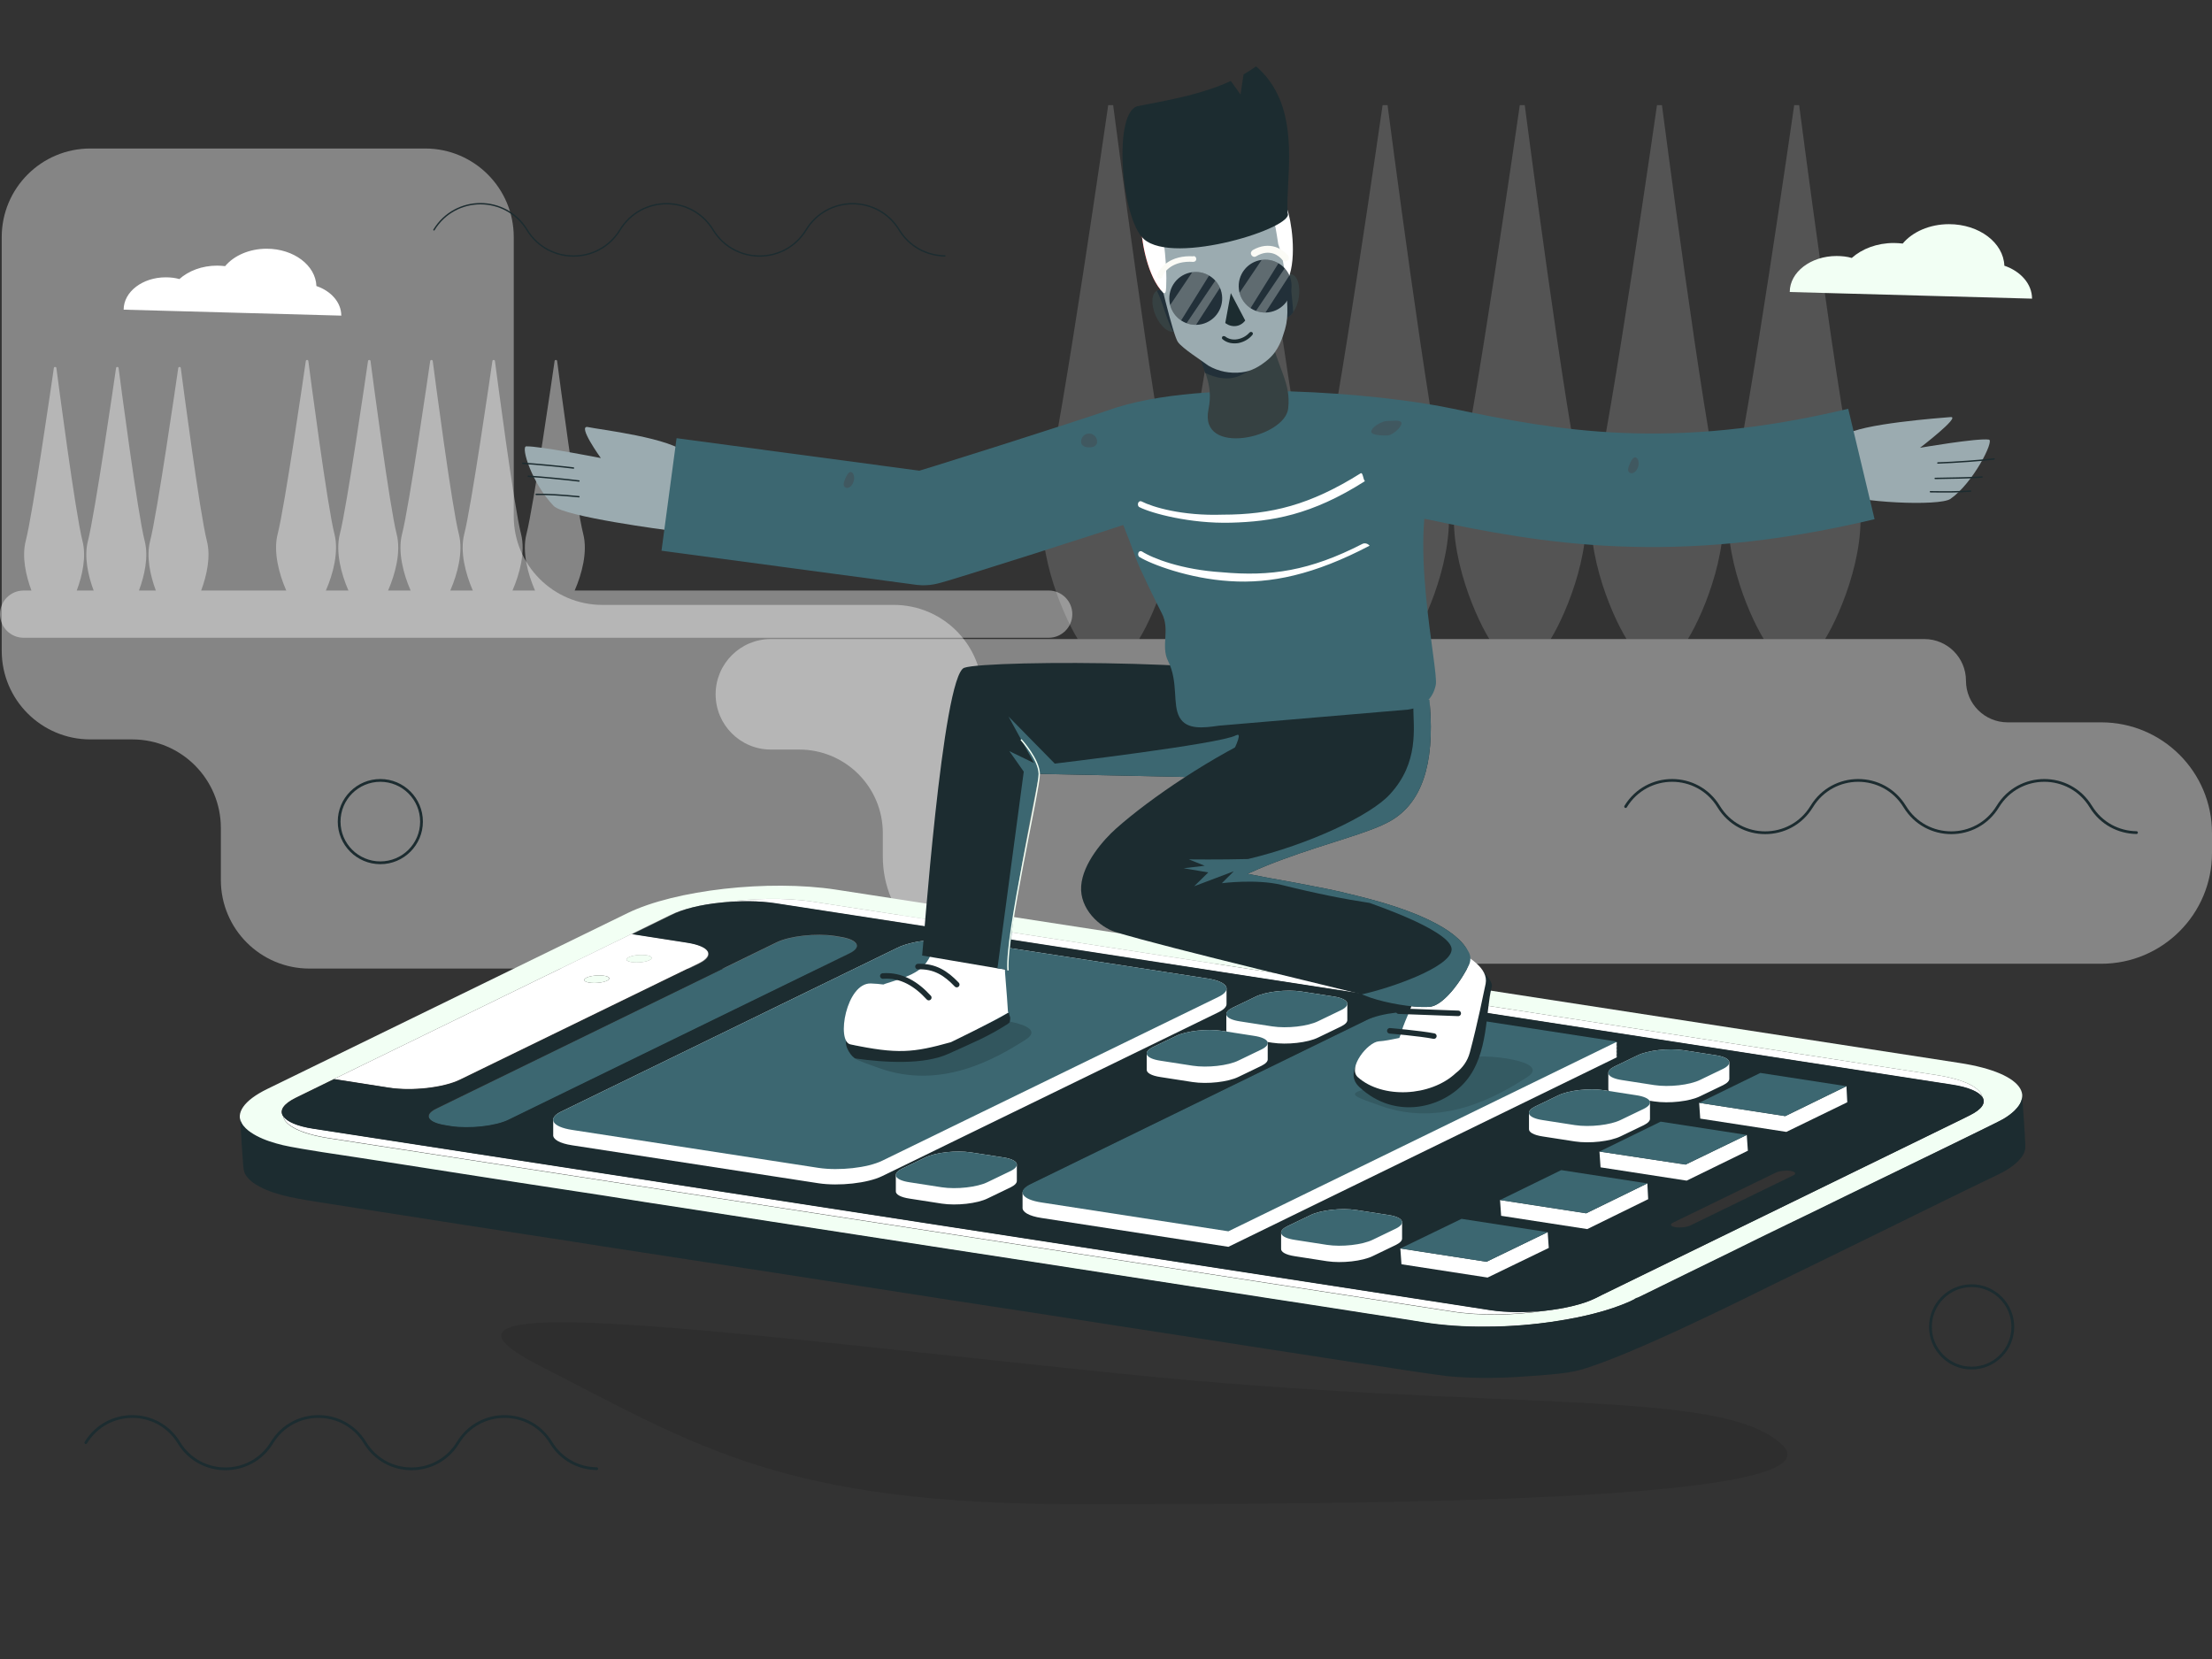 <svg width="400" height="300" viewBox="0 0 400 300" fill="none" xmlns="http://www.w3.org/2000/svg">
<rect x="0" y="0" width="400" height="300" fill="#333333" stroke="none"/>
<g clip-path="url(#clip0)">
<path d="M322.322 261.316C333.174 271.832 244.79 272.004 194.826 272.004C141.766 272.004 126.408 261.688 97.711 247.038C69.013 232.388 132.506 241.208 202.216 248.366C271.928 255.524 311.47 250.8 322.322 261.316Z" fill="black" fill-opacity="0.1"/>
<path opacity="0.4" d="M76.879 26.854H16.334C7.485 26.854 0.311 34.028 0.311 42.877L0.311 117.685C0.311 126.535 7.485 133.709 16.334 133.709H23.913C32.763 133.709 39.937 140.883 39.937 149.732V159.125C39.937 167.975 47.111 175.149 55.96 175.149H161.624C170.474 175.149 177.648 167.975 177.648 159.125V125.407C177.648 116.558 170.474 109.384 161.624 109.384H108.926C100.077 109.384 92.903 102.21 92.903 93.36V42.877C92.903 34.028 85.729 26.854 76.879 26.854Z" fill="white"/>
<path opacity="0.4" d="M58.923 106.785C58.947 106.737 58.969 106.688 58.991 106.638C60.18 103.889 61.322 99.818 60.476 96.557C59.213 91.687 56.064 67.631 55.757 65.276C55.742 65.16 55.645 65.091 55.528 65.091C55.412 65.091 55.317 65.158 55.3 65.273C54.963 67.608 51.476 91.685 50.212 96.557C49.369 99.811 50.503 103.871 51.69 106.62C51.714 106.676 51.739 106.731 51.766 106.785H36.376C37.375 104.123 38.149 100.664 37.411 97.82C36.149 92.95 32.999 68.894 32.692 66.539C32.677 66.423 32.58 66.354 32.463 66.354C32.348 66.354 32.252 66.421 32.235 66.536C31.898 68.871 28.411 92.948 27.148 97.82C26.41 100.664 27.184 104.123 28.182 106.785H25.129C26.127 104.123 26.901 100.664 26.164 97.82C24.901 92.95 21.751 68.894 21.444 66.539C21.429 66.423 21.333 66.354 21.216 66.354C21.1 66.354 21.004 66.421 20.988 66.536C20.651 68.871 17.163 92.948 15.9 97.82C15.163 100.664 15.936 104.123 16.935 106.785H13.881C14.88 104.123 15.653 100.664 14.916 97.82C13.653 92.95 10.503 68.894 10.197 66.539C10.181 66.423 10.085 66.354 9.968 66.354C9.852 66.354 9.757 66.421 9.74 66.536C9.403 68.871 5.915 92.948 4.652 97.82C3.915 100.664 4.688 104.123 5.687 106.785H4.272C1.913 106.785 0 108.698 0 111.057C0 113.416 1.913 115.329 4.272 115.329H189.636C191.995 115.329 193.908 113.416 193.908 111.057C193.908 108.698 191.995 106.785 189.636 106.785H103.914C103.937 106.737 103.96 106.688 103.982 106.638C105.171 103.889 106.312 99.818 105.466 96.557C104.204 91.687 101.054 67.631 100.747 65.276C100.732 65.16 100.636 65.091 100.519 65.091C100.403 65.091 100.307 65.158 100.291 65.273C99.954 67.608 96.466 91.685 95.203 96.557C94.359 99.811 95.494 103.871 96.68 106.62C96.704 106.676 96.73 106.731 96.757 106.785H92.666C92.69 106.737 92.712 106.688 92.734 106.638C93.923 103.889 95.064 99.818 94.219 96.557C92.956 91.687 89.806 67.631 89.5 65.276C89.485 65.16 89.388 65.091 89.271 65.091C89.155 65.091 89.06 65.158 89.043 65.273C88.706 67.608 85.218 91.685 83.955 96.557C83.112 99.811 84.246 103.871 85.432 106.62C85.457 106.676 85.482 106.731 85.509 106.785H81.418C81.442 106.737 81.465 106.688 81.486 106.638C82.675 103.889 83.817 99.818 82.971 96.557C81.709 91.687 78.559 67.631 78.252 65.276C78.237 65.16 78.14 65.091 78.023 65.091C77.908 65.091 77.812 65.158 77.795 65.273C77.458 67.608 73.971 91.685 72.708 96.557C71.864 99.811 72.998 103.871 74.185 106.62C74.209 106.676 74.234 106.731 74.261 106.785H70.171C70.195 106.737 70.217 106.688 70.239 106.638C71.428 103.889 72.569 99.818 71.724 96.557C70.461 91.687 67.311 67.631 67.004 65.276C66.989 65.16 66.893 65.091 66.776 65.091C66.66 65.091 66.564 65.158 66.548 65.273C66.211 67.608 62.723 91.685 61.46 96.557C60.616 99.811 61.751 103.871 62.937 106.62C62.961 106.676 62.987 106.731 63.014 106.785H58.923Z" fill="white"/>
<path opacity="0.4" d="M129.408 125.552C129.408 120.033 133.881 115.56 139.4 115.56H347.978C352.138 115.56 355.51 118.932 355.51 123.091C355.51 127.251 358.882 130.623 363.042 130.623H379.97C391.032 130.623 400 139.59 400 150.652V154.247C400 165.309 391.032 174.277 379.97 174.277H179.007C168.311 174.277 159.641 165.606 159.641 154.91V150.66C159.641 142.312 152.873 135.544 144.524 135.544H139.4C133.881 135.544 129.408 131.07 129.408 125.552Z" fill="white"/>
<g opacity="0.4">
<path opacity="0.4" fill-rule="evenodd" clip-rule="evenodd" d="M330.038 115.56C332.996 110.752 338.292 97.999 335.808 88.413C332.878 77.115 325.344 19.005 325.344 19.005L324.448 19.005C324.448 19.005 316.096 77.116 313.168 88.413C310.682 97.999 315.978 110.752 318.938 115.56H324.526H330.038Z" fill="white"/>
<path opacity="0.4" fill-rule="evenodd" clip-rule="evenodd" d="M305.228 115.56C308.186 110.752 313.482 97.999 310.998 88.413C308.068 77.115 300.534 19.005 300.534 19.005L299.638 19.005C299.638 19.005 291.286 77.116 288.358 88.413C285.872 97.999 291.168 110.752 294.128 115.56H299.716H305.228Z" fill="white"/>
<path opacity="0.4" fill-rule="evenodd" clip-rule="evenodd" d="M280.418 115.56C283.376 110.752 288.672 97.999 286.186 88.413C283.258 77.115 275.724 19.005 275.724 19.005L274.828 19.005C274.828 19.005 266.476 77.116 263.548 88.413C261.062 97.999 266.358 110.752 269.316 115.56H274.906H280.418Z" fill="white"/>
<path opacity="0.4" fill-rule="evenodd" clip-rule="evenodd" d="M255.608 115.56C258.566 110.752 263.862 97.999 261.376 88.413C258.448 77.115 250.914 19.005 250.914 19.005L250.018 19.005C250.018 19.005 241.666 77.116 238.738 88.413C236.252 97.999 241.548 110.752 244.506 115.56H250.096H255.608Z" fill="white"/>
<path opacity="0.4" fill-rule="evenodd" clip-rule="evenodd" d="M230.798 115.56C233.756 110.752 239.052 97.999 236.566 88.413C233.638 77.115 226.104 19.005 226.104 19.005L225.208 19.005C225.208 19.005 216.856 77.116 213.928 88.413C211.442 97.999 216.738 110.752 219.696 115.56H225.286H230.798Z" fill="white"/>
<path opacity="0.4" fill-rule="evenodd" clip-rule="evenodd" d="M205.988 115.56C208.946 110.752 214.242 97.999 211.756 88.413C208.828 77.116 201.294 19.005 201.294 19.005L200.398 19.005C200.398 19.005 192.046 77.116 189.117 88.413C186.632 97.999 191.928 110.752 194.887 115.56H200.476H205.988Z" fill="white"/>
</g>
<path fill-rule="evenodd" clip-rule="evenodd" d="M367.458 54.006C367.458 51.352 365.404 49.048 362.45 48.047C362.3 43.891 357.894 40.536 352.436 40.536C348.93 40.536 345.826 41.938 344.074 44.041C343.522 43.991 343.022 43.941 342.47 43.941C339.416 43.941 336.712 44.992 334.86 46.645C334.008 46.395 333.058 46.294 332.106 46.294C327.448 46.294 323.644 49.199 323.644 52.804L367.458 54.006Z" fill="#F2FFF4"/>
<path fill-rule="evenodd" clip-rule="evenodd" d="M61.715 57.075C61.715 54.691 59.871 52.622 57.217 51.723C57.082 47.99 53.124 44.977 48.222 44.977C45.074 44.977 42.285 46.236 40.711 48.125C40.216 48.08 39.767 48.035 39.272 48.035C36.528 48.035 34.1 48.979 32.436 50.464C31.671 50.239 30.816 50.149 29.962 50.149C25.779 50.149 22.361 52.757 22.361 55.996L61.715 57.075Z" fill="white"/>
<path d="M78.473 41.567C82.329 35.258 91.442 35.258 95.297 41.567C99.153 47.876 108.266 47.876 112.122 41.567C115.978 35.258 125.091 35.258 128.947 41.567C132.803 47.876 141.916 47.876 145.772 41.567C149.627 35.258 158.741 35.258 162.596 41.567C164.499 44.672 167.654 46.224 170.859 46.274" stroke="#1C2C30" stroke-width="0.25" stroke-miterlimit="10" stroke-linecap="round"/>
<path fill-rule="evenodd" clip-rule="evenodd" d="M32.133 261.01C28.375 254.862 19.493 254.862 15.735 261.01C15.663 261.128 15.509 261.166 15.391 261.094C15.273 261.022 15.236 260.868 15.308 260.75C19.261 254.28 28.607 254.28 32.56 260.75C36.318 266.9 45.199 266.9 48.957 260.75C52.911 254.28 62.256 254.28 66.21 260.75C69.968 266.9 78.849 266.9 82.607 260.75C86.56 254.28 95.905 254.28 99.859 260.75C101.714 263.776 104.786 265.288 107.911 265.336C108.05 265.338 108.16 265.452 108.158 265.59C108.156 265.73 108.042 265.84 107.904 265.838C104.62 265.786 101.383 264.194 99.432 261.01H99.432C95.674 254.862 86.792 254.862 83.034 261.01C79.081 267.48 69.736 267.48 65.782 261.01C62.024 254.862 53.143 254.862 49.385 261.01C45.431 267.48 36.086 267.48 32.133 261.01Z" fill="#1C2C30"/>
<path fill-rule="evenodd" clip-rule="evenodd" d="M310.574 145.986C306.816 139.836 297.934 139.836 294.176 145.986C294.104 146.104 293.95 146.141 293.832 146.069C293.714 145.997 293.678 145.843 293.75 145.725C297.702 139.256 307.048 139.256 311.002 145.725C314.76 151.874 323.642 151.874 327.4 145.725C331.352 139.256 340.698 139.256 344.652 145.725C348.41 151.874 357.29 151.874 361.048 145.725C365.002 139.256 374.348 139.256 378.3 145.724C380.156 148.751 383.228 150.263 386.354 150.312C386.492 150.314 386.602 150.428 386.6 150.566C386.598 150.704 386.484 150.815 386.346 150.813C383.062 150.761 379.824 149.169 377.874 145.986V145.986C374.116 139.836 365.234 139.836 361.476 145.986C357.522 152.455 348.178 152.455 344.224 145.986C340.466 139.836 331.584 139.836 327.826 145.986C323.874 152.455 314.528 152.455 310.574 145.986Z" fill="#1C2C30"/>
<path d="M140.463 170.432C142.866 169.281 147.523 168.73 150.928 169.281L151.829 169.431C155.184 169.932 155.985 171.334 153.582 172.485L91.991 202.53C89.588 203.682 84.931 204.232 81.576 203.682L80.675 203.532C77.32 203.03 76.519 201.628 78.922 200.476L140.463 170.432Z" fill="#3C6771"/>
<path d="M130.348 163.222C135.856 162.421 142.065 162.271 147.122 163.072L350.272 194.418C355.328 195.219 358.182 196.721 358.484 198.424C357.832 197.473 355.98 196.621 352.976 196.171L140.212 163.372C137.258 162.872 133.703 162.872 130.348 163.222Z" fill="white"/>
<path d="M56.689 204.082L269.452 236.88C272.456 237.33 275.962 237.33 279.316 236.98C273.808 237.832 267.6 237.932 262.542 237.13L59.393 205.784C54.336 204.984 51.482 203.482 51.181 201.778C51.832 202.78 53.685 203.632 56.689 204.082Z" fill="white"/>
<path d="M354.326 192.214L151.128 160.868C138.96 159.015 122.085 160.918 113.473 165.124L48.327 196.921C39.714 201.128 42.568 206.084 54.736 207.938L257.886 239.234C270.054 241.086 286.928 239.184 295.59 234.978L360.736 203.18C369.35 199.024 366.444 194.067 354.326 192.214ZM356.18 201.678L354.878 202.33L289.732 234.126L288.43 234.778C286.176 235.878 282.872 236.63 279.316 237.03C273.808 237.882 267.6 237.982 262.542 237.18L59.393 205.834C54.336 205.034 51.482 203.532 51.181 201.828C50.48 200.776 51.231 199.625 53.434 198.523L60.395 195.118L114.224 168.88L121.184 165.475C123.437 164.373 126.792 163.572 130.348 163.222C135.856 162.42 142.065 162.27 147.122 163.071L350.272 194.417C355.328 195.219 358.182 196.721 358.484 198.423C359.134 199.425 358.434 200.576 356.18 201.678Z" fill="#F2FFF4"/>
<path d="M60.395 195.118L114.224 168.88L124.188 170.432C128.344 171.083 129.296 172.735 126.342 174.188L83.178 195.218C80.224 196.671 74.465 197.322 70.309 196.671L60.395 195.118ZM117.428 173.637C118.129 173.286 117.929 172.886 116.878 172.735C115.876 172.585 114.424 172.735 113.723 173.086C112.972 173.436 113.222 173.837 114.274 173.987C115.275 174.137 116.677 173.987 117.428 173.637ZM109.767 177.342C110.468 176.992 110.268 176.591 109.216 176.441C108.215 176.291 106.763 176.441 106.062 176.791C105.361 177.142 105.561 177.542 106.612 177.693C107.614 177.843 109.016 177.693 109.767 177.342Z" fill="white"/>
<path d="M114.274 173.988C115.276 174.138 116.728 173.988 117.429 173.637C118.13 173.287 117.929 172.886 116.878 172.736C115.876 172.586 114.424 172.736 113.723 173.086C112.972 173.387 113.223 173.837 114.274 173.988Z" fill="#F2FFF4"/>
<path d="M106.062 176.792C106.763 176.442 108.215 176.291 109.216 176.442C110.218 176.592 110.468 176.993 109.767 177.343C109.066 177.694 107.614 177.844 106.613 177.694C105.561 177.543 105.361 177.143 106.062 176.792Z" fill="#F2FFF4"/>
<path d="M130.348 163.222C133.703 162.872 137.258 162.872 140.212 163.322L352.976 196.121C355.98 196.571 357.832 197.423 358.484 198.374C359.134 199.426 358.434 200.576 356.23 201.678L354.928 202.33L289.782 234.126L288.48 234.778C286.226 235.878 282.922 236.63 279.366 237.03C276.012 237.38 272.456 237.38 269.502 236.93L56.739 204.132C53.735 203.682 51.882 202.83 51.231 201.878C50.53 200.828 51.281 199.676 53.485 198.574L60.445 195.169L70.41 196.722C74.566 197.373 80.324 196.722 83.278 195.269L126.442 174.238C129.396 172.786 128.395 171.134 124.289 170.483L114.324 168.931L121.284 165.526C123.438 164.374 126.792 163.573 130.348 163.222ZM151.829 169.381L150.928 169.231C147.573 168.73 142.866 169.231 140.463 170.383L78.872 200.426C76.468 201.578 77.27 202.98 80.625 203.482L81.526 203.632C84.881 204.132 89.588 203.632 91.941 202.48L153.532 172.436C155.985 171.284 155.184 169.882 151.829 169.381ZM324.282 212.544C324.884 212.244 324.684 211.894 323.832 211.744C322.98 211.594 321.73 211.744 321.128 212.044L302.5 221.108C301.9 221.408 302.1 221.758 302.952 221.908C303.852 222.058 305.054 221.908 305.656 221.608L324.282 212.544Z" fill="#1C2C30"/>
<path d="M365.744 199.175C365.694 198.775 365.694 198.374 365.644 198.023C365.744 199.175 364.992 200.126 364.242 200.878C363.64 201.428 362.99 201.928 362.288 202.33C361.888 202.58 354.528 206.186 352.574 207.136C349.72 208.538 346.866 209.89 344.012 211.292C340.606 212.946 337.202 214.598 333.796 216.25C330.242 218.002 326.636 219.756 323.08 221.458C319.676 223.11 316.27 224.762 312.866 226.464C309.962 227.866 307.058 229.32 304.154 230.722C302.1 231.722 300.098 232.724 298.044 233.726C297.444 234.026 296.892 234.276 296.292 234.576C296.142 234.626 295.64 234.778 295.54 234.928V234.978V234.928C295.29 235.078 294.99 235.178 294.74 235.328C290.684 237.13 286.226 238.132 281.82 238.834C277.514 239.534 273.158 239.884 268.802 239.884C264.946 239.934 261.14 239.684 257.334 239.084C256.182 238.884 255.03 238.732 253.88 238.532C251.826 238.232 249.724 237.882 247.67 237.582C244.766 237.13 241.912 236.68 239.008 236.23C235.402 235.678 231.846 235.128 228.242 234.576C224.086 233.926 219.93 233.274 215.774 232.674C211.116 231.974 206.51 231.222 201.852 230.52C196.895 229.77 191.938 228.968 186.981 228.218C181.773 227.416 176.566 226.616 171.308 225.814C166 225.012 160.742 224.162 155.434 223.36C150.127 222.56 144.819 221.708 139.511 220.906C134.353 220.106 129.146 219.304 123.988 218.504C119.081 217.752 114.124 217.002 109.216 216.2C104.61 215.498 100.003 214.798 95.446 214.096C91.34 213.446 87.234 212.844 83.178 212.194C79.673 211.644 76.118 211.092 72.613 210.542C69.809 210.09 67.004 209.69 64.2 209.24C62.197 208.94 60.244 208.638 58.241 208.338C57.19 208.188 52.082 207.336 51.181 207.086C49.529 206.686 47.876 206.186 46.374 205.384C45.072 204.682 43.47 203.582 43.37 201.928C43.52 203.632 43.62 205.334 43.72 207.086C43.82 208.288 43.87 209.49 43.971 210.642C44.021 211.242 44.071 211.794 44.321 212.294C44.872 213.296 45.923 214.046 46.875 214.548C48.527 215.448 50.38 216 52.183 216.4C53.284 216.65 54.436 216.85 55.588 217.052C56.539 217.202 57.44 217.352 58.392 217.502C60.295 217.802 62.247 218.102 64.15 218.404C66.904 218.854 69.658 219.254 72.462 219.704C75.968 220.256 79.523 220.806 83.028 221.358C87.134 222.008 91.24 222.61 95.346 223.26C99.953 223.962 104.56 224.662 109.216 225.414C114.224 226.164 119.181 226.966 124.188 227.716C129.396 228.518 134.654 229.32 139.862 230.12C145.219 230.972 150.577 231.772 155.985 232.624C161.343 233.476 166.751 234.276 172.109 235.128C177.367 235.928 182.624 236.73 187.832 237.532C192.89 238.332 197.897 239.084 202.954 239.884C207.612 240.586 212.268 241.336 216.924 242.038C221.132 242.688 225.288 243.34 229.494 243.99C233.098 244.542 236.654 245.092 240.26 245.644C243.114 246.094 245.968 246.544 248.822 246.946C250.874 247.246 252.878 247.596 254.93 247.896C255.982 248.046 261.14 248.798 261.64 248.848C265.846 249.248 270.104 249.248 274.36 248.998C277.914 248.748 282.932 248.506 285.676 247.746C294.778 245.224 317.172 233.976 320.226 232.474C323.532 230.872 326.886 229.218 330.192 227.616C333.446 226.014 336.752 224.412 340.006 222.81C342.96 221.358 345.914 219.906 348.868 218.454C351.222 217.302 353.576 216.15 355.93 214.998C357.382 214.296 358.834 213.596 360.286 212.894C362.088 212.044 363.942 211.142 365.244 209.64C365.844 208.99 366.294 208.138 366.244 207.236C366.144 204.632 365.944 201.878 365.744 199.175Z" fill="#1C2C30"/>
<path d="M221.796 178.866C221.894 178.044 220.678 177.291 218.326 176.942L173.812 170.082C170.106 169.531 164.948 170.082 162.295 171.384L101.555 200.978C100.494 201.478 100.01 202.026 100.038 202.54C100.033 202.584 100.036 202.628 100.038 202.672C100.033 202.716 100.036 202.76 100.038 202.804C100.033 202.85 100.036 202.894 100.038 202.938C100.033 202.982 100.036 203.026 100.038 203.07C100.033 203.114 100.036 203.158 100.038 203.202C100.033 203.246 100.036 203.29 100.038 203.334C100.033 203.378 100.036 203.422 100.038 203.466C100.033 203.51 100.036 203.554 100.038 203.598C100.033 203.644 100.036 203.688 100.038 203.732C100.033 203.776 100.036 203.82 100.038 203.864C100.033 203.908 100.036 203.952 100.038 203.996C100.033 204.04 100.036 204.084 100.038 204.128C100.033 204.172 100.036 204.216 100.038 204.26C100.033 204.304 100.036 204.348 100.038 204.392C100.033 204.438 100.036 204.482 100.038 204.526C100.033 204.57 100.036 204.614 100.038 204.658C100.033 204.702 100.036 204.746 100.038 204.79C100.033 204.834 100.036 204.878 100.038 204.922C100.033 204.966 100.036 205.01 100.038 205.054C100.033 205.098 100.036 205.142 100.038 205.186C99.941 206.01 101.158 206.762 103.508 207.112L148.024 213.972C151.729 214.522 156.887 213.972 159.541 212.67L220.28 183.076C221.342 182.575 221.826 182.027 221.796 181.513C221.802 181.469 221.8 181.425 221.796 181.381C221.802 181.336 221.8 181.292 221.796 181.248C221.802 181.204 221.8 181.16 221.796 181.116C221.802 181.072 221.8 181.028 221.796 180.984C221.802 180.939 221.8 180.895 221.796 180.851C221.802 180.807 221.8 180.763 221.796 180.719C221.802 180.675 221.8 180.631 221.796 180.587C221.802 180.542 221.8 180.498 221.796 180.454C221.802 180.41 221.8 180.366 221.796 180.322C221.802 180.278 221.8 180.234 221.796 180.19C221.802 180.145 221.8 180.101 221.796 180.057C221.802 180.013 221.8 179.969 221.796 179.925C221.802 179.881 221.8 179.837 221.796 179.793C221.802 179.748 221.8 179.704 221.796 179.66C221.802 179.616 221.8 179.572 221.796 179.528C221.802 179.484 221.8 179.44 221.796 179.396C221.802 179.351 221.8 179.307 221.796 179.263C221.802 179.219 221.8 179.175 221.796 179.131C221.802 179.087 221.8 179.043 221.796 178.999C221.802 178.954 221.8 178.91 221.796 178.866Z" fill="white"/>
<path d="M162.295 171.384C164.948 170.082 170.106 169.531 173.811 170.082L218.326 176.942C222.032 177.493 222.934 179.045 220.28 180.297L159.54 209.89C156.887 211.192 151.729 211.744 148.024 211.192L103.508 204.332C99.803 203.782 98.901 202.23 101.555 200.978L162.295 171.384Z" fill="#3C6771"/>
<path d="M183.876 210.676C183.95 210.076 183.084 209.542 181.374 209.29L175.565 208.388C172.911 207.988 169.156 208.388 167.253 209.34L163.097 211.342C162.333 211.724 161.979 212.13 161.996 212.506C161.992 212.538 161.995 212.568 161.996 212.6C161.992 212.632 161.995 212.664 161.996 212.696C161.992 212.728 161.995 212.76 161.996 212.792C161.992 212.824 161.995 212.854 161.996 212.886C161.992 212.918 161.995 212.95 161.996 212.982C161.992 213.014 161.995 213.046 161.996 213.078C161.992 213.11 161.995 213.14 161.996 213.172C161.992 213.204 161.995 213.236 161.996 213.268C161.992 213.3 161.995 213.332 161.996 213.362C161.992 213.396 161.995 213.426 161.996 213.458C161.992 213.49 161.995 213.522 161.996 213.554C161.992 213.586 161.995 213.618 161.996 213.648C161.992 213.68 161.995 213.712 161.996 213.744C161.992 213.776 161.995 213.808 161.996 213.84C161.992 213.872 161.995 213.904 161.996 213.934C161.992 213.966 161.995 213.998 161.996 214.03C161.992 214.062 161.995 214.094 161.996 214.126C161.992 214.158 161.995 214.19 161.996 214.22C161.992 214.252 161.995 214.284 161.996 214.316C161.992 214.348 161.995 214.38 161.996 214.412C161.992 214.444 161.995 214.474 161.996 214.506C161.992 214.538 161.995 214.57 161.996 214.602C161.992 214.634 161.995 214.666 161.996 214.698C161.992 214.73 161.995 214.76 161.996 214.792C161.992 214.824 161.995 214.856 161.996 214.888C161.992 214.92 161.995 214.952 161.996 214.984C161.992 215.016 161.995 215.046 161.996 215.078C161.992 215.11 161.995 215.142 161.996 215.174C161.992 215.206 161.995 215.238 161.996 215.27C161.992 215.302 161.995 215.332 161.996 215.364C161.922 215.964 162.788 216.498 164.499 216.75L170.307 217.652C172.961 218.052 176.717 217.652 178.62 216.7L182.776 214.698C183.539 214.316 183.893 213.91 183.876 213.534C183.88 213.502 183.877 213.472 183.876 213.44C183.88 213.408 183.877 213.376 183.876 213.344C183.88 213.312 183.877 213.28 183.876 213.25C183.88 213.216 183.877 213.186 183.876 213.154C183.88 213.122 183.877 213.09 183.876 213.058C183.88 213.026 183.877 212.994 183.876 212.964C183.88 212.932 183.877 212.9 183.876 212.868C183.88 212.836 183.877 212.804 183.876 212.772C183.88 212.74 183.877 212.708 183.876 212.678C183.88 212.646 183.877 212.614 183.876 212.582C183.88 212.55 183.877 212.518 183.876 212.486C183.88 212.454 183.877 212.422 183.876 212.392C183.88 212.36 183.877 212.328 183.876 212.296C183.88 212.264 183.877 212.232 183.876 212.2C183.88 212.168 183.877 212.138 183.876 212.106C183.88 212.074 183.877 212.042 183.876 212.01C183.88 211.978 183.877 211.946 183.876 211.914C183.88 211.882 183.877 211.852 183.876 211.82C183.88 211.788 183.877 211.756 183.876 211.724C183.88 211.692 183.877 211.66 183.876 211.628C183.88 211.596 183.877 211.566 183.876 211.534C183.88 211.502 183.877 211.47 183.876 211.438C183.88 211.406 183.877 211.374 183.876 211.342C183.88 211.31 183.877 211.28 183.876 211.248C183.88 211.216 183.877 211.184 183.876 211.152C183.88 211.12 183.877 211.088 183.876 211.058C183.88 211.026 183.877 210.994 183.876 210.962C183.88 210.93 183.877 210.898 183.876 210.866C183.88 210.834 183.877 210.802 183.876 210.772C183.88 210.74 183.877 210.708 183.876 210.676Z" fill="white"/>
<path d="M167.252 209.34C169.155 208.388 172.91 207.988 175.564 208.388L181.373 209.29C184.077 209.69 184.677 210.792 182.775 211.744L178.619 213.746C176.716 214.698 172.96 215.098 170.306 214.698L164.498 213.797C161.794 213.397 161.193 212.294 163.096 211.342L167.252 209.34Z" fill="#3C6771"/>
<path d="M243.638 181.583C243.712 180.984 242.846 180.45 241.136 180.196L235.328 179.295C232.674 178.895 228.918 179.295 227.016 180.247L222.86 182.249C222.096 182.631 221.742 183.037 221.76 183.412C221.756 183.444 221.758 183.476 221.76 183.507C221.756 183.539 221.758 183.571 221.76 183.603C221.756 183.635 221.758 183.666 221.76 183.698C221.756 183.73 221.758 183.762 221.76 183.793C221.756 183.825 221.758 183.857 221.76 183.889C221.756 183.921 221.758 183.952 221.76 183.984C221.756 184.016 221.758 184.048 221.76 184.079C221.756 184.111 221.758 184.143 221.76 184.175C221.756 184.207 221.758 184.238 221.76 184.27C221.756 184.302 221.758 184.333 221.76 184.365C221.756 184.397 221.758 184.429 221.76 184.46C221.756 184.493 221.758 184.524 221.76 184.556C221.756 184.588 221.758 184.619 221.76 184.651C221.756 184.683 221.758 184.715 221.76 184.746C221.756 184.778 221.758 184.81 221.76 184.842C221.756 184.874 221.758 184.905 221.76 184.937C221.756 184.969 221.758 185.001 221.76 185.032C221.756 185.064 221.758 185.096 221.76 185.128C221.756 185.16 221.758 185.191 221.76 185.223C221.756 185.255 221.758 185.286 221.76 185.318C221.756 185.35 221.758 185.382 221.76 185.413C221.756 185.446 221.758 185.477 221.76 185.509C221.756 185.541 221.758 185.572 221.76 185.604C221.756 185.636 221.758 185.668 221.76 185.699C221.756 185.731 221.758 185.763 221.76 185.795C221.756 185.827 221.758 185.858 221.76 185.89C221.756 185.922 221.758 185.954 221.76 185.985C221.756 186.017 221.758 186.049 221.76 186.081C221.756 186.113 221.758 186.144 221.76 186.176C221.756 186.208 221.758 186.239 221.76 186.271C221.686 186.87 222.552 187.404 224.262 187.657L230.07 188.559C232.724 188.959 236.48 188.559 238.382 187.607L242.538 185.604C243.302 185.223 243.656 184.817 243.638 184.442C243.642 184.41 243.64 184.378 243.638 184.346C243.642 184.314 243.64 184.283 243.638 184.251C243.642 184.219 243.64 184.188 243.638 184.156C243.642 184.124 243.64 184.092 243.638 184.061C243.642 184.028 243.64 183.997 243.638 183.965C243.642 183.933 243.64 183.902 243.638 183.87C243.642 183.838 243.64 183.806 243.638 183.775C243.642 183.743 243.64 183.711 243.638 183.679C243.642 183.647 243.64 183.616 243.638 183.584C243.642 183.552 243.64 183.52 243.638 183.489C243.642 183.457 243.64 183.425 243.638 183.393C243.642 183.361 243.64 183.33 243.638 183.298C243.642 183.266 243.64 183.235 243.638 183.203C243.642 183.171 243.64 183.139 243.638 183.108C243.642 183.075 243.64 183.044 243.638 183.012C243.642 182.98 243.64 182.949 243.638 182.917C243.642 182.885 243.64 182.853 243.638 182.822C243.642 182.79 243.64 182.758 243.638 182.726C243.642 182.694 243.64 182.663 243.638 182.631C243.642 182.599 243.64 182.567 243.638 182.536C243.642 182.504 243.64 182.472 243.638 182.44C243.642 182.408 243.64 182.377 243.638 182.345C243.642 182.313 243.64 182.282 243.638 182.25C243.642 182.218 243.64 182.186 243.638 182.155C243.642 182.122 243.64 182.091 243.638 182.059C243.642 182.027 243.64 181.996 243.638 181.964C243.642 181.932 243.64 181.9 243.638 181.869C243.642 181.837 243.64 181.805 243.638 181.773C243.642 181.741 243.64 181.71 243.638 181.678C243.642 181.646 243.64 181.614 243.638 181.583Z" fill="white"/>
<path d="M227.014 180.247C228.918 179.296 232.674 178.895 235.326 179.296L241.136 180.197C243.84 180.598 244.44 181.699 242.538 182.651L238.382 184.654C236.478 185.605 232.724 186.006 230.07 185.605L224.26 184.704C221.556 184.303 220.956 183.202 222.858 182.25L227.014 180.247Z" fill="#3C6771"/>
<path d="M229.244 188.694C229.318 188.095 228.452 187.561 226.74 187.308L220.932 186.406C218.278 186.006 214.522 186.406 212.62 187.358L208.464 189.361C207.7 189.743 207.346 190.148 207.364 190.523C207.36 190.555 207.362 190.587 207.364 190.619C207.36 190.651 207.362 190.682 207.364 190.714C207.36 190.746 207.362 190.778 207.364 190.809C207.36 190.841 207.362 190.873 207.364 190.905C207.36 190.937 207.362 190.968 207.364 191C207.36 191.032 207.362 191.063 207.364 191.095C207.36 191.127 207.362 191.159 207.364 191.19C207.36 191.223 207.362 191.254 207.364 191.286C207.36 191.318 207.362 191.349 207.364 191.381C207.36 191.413 207.362 191.445 207.364 191.476C207.36 191.508 207.362 191.54 207.364 191.572C207.36 191.604 207.362 191.635 207.364 191.667C207.36 191.699 207.362 191.731 207.364 191.762C207.36 191.794 207.362 191.826 207.364 191.858C207.36 191.89 207.362 191.921 207.364 191.953C207.36 191.985 207.362 192.017 207.364 192.048C207.36 192.08 207.362 192.112 207.364 192.143C207.36 192.176 207.362 192.207 207.364 192.239C207.36 192.271 207.362 192.302 207.364 192.334C207.36 192.366 207.362 192.398 207.364 192.429C207.36 192.461 207.362 192.493 207.364 192.525C207.36 192.557 207.362 192.588 207.364 192.62C207.36 192.652 207.362 192.684 207.364 192.715C207.36 192.747 207.362 192.779 207.364 192.811C207.36 192.843 207.362 192.874 207.364 192.906C207.36 192.938 207.362 192.97 207.364 193.001C207.36 193.033 207.362 193.065 207.364 193.097C207.36 193.129 207.362 193.16 207.364 193.192C207.36 193.224 207.362 193.255 207.364 193.287C207.36 193.319 207.362 193.351 207.364 193.382C207.29 193.981 208.156 194.515 209.866 194.769L215.674 195.67C218.328 196.071 222.084 195.67 223.986 194.719L228.142 192.716C228.906 192.334 229.26 191.928 229.244 191.553C229.248 191.521 229.244 191.489 229.244 191.458C229.248 191.426 229.244 191.394 229.244 191.362C229.248 191.33 229.244 191.299 229.244 191.267C229.248 191.235 229.244 191.204 229.244 191.172C229.248 191.14 229.244 191.108 229.244 191.077C229.248 191.044 229.244 191.013 229.244 190.981C229.248 190.949 229.244 190.918 229.244 190.886C229.248 190.854 229.244 190.822 229.244 190.791C229.248 190.759 229.244 190.727 229.244 190.695C229.248 190.663 229.244 190.632 229.244 190.6C229.248 190.568 229.244 190.536 229.244 190.505C229.248 190.473 229.244 190.441 229.244 190.409C229.248 190.377 229.244 190.346 229.244 190.314C229.248 190.282 229.244 190.251 229.244 190.219C229.248 190.187 229.244 190.155 229.244 190.124C229.248 190.091 229.244 190.06 229.244 190.028C229.248 189.996 229.244 189.965 229.244 189.933C229.248 189.901 229.244 189.869 229.244 189.838C229.248 189.806 229.244 189.774 229.244 189.742C229.248 189.71 229.244 189.679 229.244 189.647C229.248 189.615 229.244 189.583 229.244 189.552C229.248 189.52 229.244 189.488 229.244 189.456C229.248 189.424 229.244 189.393 229.244 189.361C229.248 189.329 229.244 189.297 229.244 189.266C229.248 189.234 229.244 189.202 229.244 189.171C229.248 189.138 229.244 189.107 229.244 189.075C229.248 189.043 229.244 189.012 229.244 188.98C229.248 188.948 229.244 188.916 229.244 188.885C229.248 188.852 229.244 188.821 229.244 188.789C229.248 188.757 229.244 188.726 229.244 188.694Z" fill="white"/>
<path d="M212.618 187.358C214.522 186.406 218.278 186.006 220.93 186.406L226.74 187.308C229.444 187.708 230.044 188.81 228.142 189.761L223.986 191.764C222.082 192.716 218.328 193.116 215.674 192.716L209.864 191.814C207.16 191.414 206.56 190.312 208.462 189.361L212.618 187.358Z" fill="#3C6771"/>
<path d="M253.542 221.092C253.616 220.492 252.75 219.958 251.04 219.706L245.232 218.804C242.578 218.404 238.822 218.804 236.92 219.756L232.764 221.758C232 222.14 231.646 222.546 231.664 222.92C231.66 222.952 231.662 222.984 231.664 223.016C231.66 223.048 231.662 223.08 231.664 223.112C231.66 223.144 231.662 223.174 231.664 223.206C231.66 223.238 231.662 223.27 231.664 223.302C231.66 223.334 231.662 223.366 231.664 223.398C231.66 223.43 231.662 223.46 231.664 223.492C231.66 223.524 231.662 223.556 231.664 223.588C231.66 223.62 231.662 223.652 231.664 223.684C231.66 223.716 231.662 223.746 231.664 223.778C231.66 223.81 231.662 223.842 231.664 223.874C231.66 223.906 231.662 223.938 231.664 223.97C231.66 224.002 231.662 224.032 231.664 224.064C231.66 224.096 231.662 224.128 231.664 224.16C231.66 224.192 231.662 224.224 231.664 224.256C231.66 224.288 231.662 224.318 231.664 224.35C231.66 224.382 231.662 224.414 231.664 224.446C231.66 224.478 231.662 224.51 231.664 224.54C231.66 224.574 231.662 224.604 231.664 224.636C231.66 224.668 231.662 224.7 231.664 224.732C231.66 224.764 231.662 224.796 231.664 224.826C231.66 224.858 231.662 224.89 231.664 224.922C231.66 224.954 231.662 224.986 231.664 225.018C231.66 225.05 231.662 225.082 231.664 225.112C231.66 225.144 231.662 225.176 231.664 225.208C231.66 225.24 231.662 225.272 231.664 225.304C231.66 225.336 231.662 225.366 231.664 225.398C231.66 225.43 231.662 225.462 231.664 225.494C231.66 225.526 231.662 225.558 231.664 225.59C231.66 225.622 231.662 225.652 231.664 225.684C231.66 225.716 231.662 225.748 231.664 225.78C231.59 226.378 232.456 226.912 234.166 227.166L239.974 228.068C242.628 228.468 246.384 228.068 248.286 227.116L252.442 225.114C253.206 224.732 253.56 224.326 253.542 223.95C253.546 223.918 253.544 223.886 253.542 223.856C253.546 223.824 253.544 223.792 253.542 223.76C253.546 223.728 253.544 223.696 253.542 223.664C253.546 223.632 253.544 223.6 253.542 223.57C253.546 223.538 253.544 223.506 253.542 223.474C253.546 223.442 253.544 223.41 253.542 223.378C253.546 223.346 253.544 223.316 253.542 223.284C253.546 223.252 253.544 223.22 253.542 223.188C253.546 223.156 253.544 223.124 253.542 223.092C253.546 223.06 253.544 223.03 253.542 222.998C253.546 222.966 253.544 222.934 253.542 222.902C253.546 222.87 253.544 222.838 253.542 222.806C253.546 222.774 253.544 222.744 253.542 222.712C253.546 222.68 253.544 222.648 253.542 222.616C253.546 222.584 253.544 222.552 253.542 222.52C253.546 222.488 253.544 222.458 253.542 222.426C253.546 222.394 253.544 222.362 253.542 222.33C253.546 222.298 253.544 222.266 253.542 222.236C253.546 222.202 253.544 222.172 253.542 222.14C253.546 222.108 253.544 222.076 253.542 222.044C253.546 222.012 253.544 221.98 253.542 221.95C253.546 221.918 253.544 221.886 253.542 221.854C253.546 221.822 253.544 221.79 253.542 221.758C253.546 221.726 253.544 221.694 253.542 221.664C253.546 221.632 253.544 221.6 253.542 221.568C253.546 221.536 253.544 221.504 253.542 221.472C253.546 221.44 253.544 221.408 253.542 221.378C253.546 221.346 253.544 221.314 253.542 221.282C253.546 221.25 253.544 221.218 253.542 221.186C253.546 221.154 253.544 221.124 253.542 221.092Z" fill="white"/>
<path d="M236.918 219.756C238.822 218.804 242.576 218.404 245.23 218.804L251.04 219.706C253.744 220.106 254.344 221.208 252.442 222.158L248.286 224.162C246.382 225.114 242.626 225.514 239.972 225.114L234.164 224.212C231.46 223.812 230.86 222.71 232.762 221.758L236.918 219.756Z" fill="#3C6771"/>
<path d="M312.716 192.199C312.79 191.6 311.924 191.066 310.212 190.813L304.404 189.911C301.75 189.511 297.994 189.911 296.092 190.863L291.936 192.866C291.172 193.247 290.818 193.653 290.836 194.028C290.832 194.06 290.834 194.092 290.836 194.123C290.832 194.156 290.834 194.187 290.836 194.219C290.832 194.251 290.834 194.282 290.836 194.314C290.832 194.346 290.834 194.378 290.836 194.409C290.832 194.441 290.834 194.473 290.836 194.505C290.832 194.537 290.834 194.568 290.836 194.6C290.832 194.632 290.834 194.664 290.836 194.695C290.832 194.727 290.834 194.759 290.836 194.791C290.832 194.823 290.834 194.854 290.836 194.886C290.832 194.918 290.834 194.95 290.836 194.981C290.832 195.013 290.834 195.045 290.836 195.077C290.832 195.109 290.834 195.14 290.836 195.172C290.832 195.204 290.834 195.235 290.836 195.267C290.832 195.299 290.834 195.331 290.836 195.362C290.832 195.395 290.834 195.426 290.836 195.458C290.832 195.49 290.834 195.521 290.836 195.553C290.832 195.585 290.834 195.617 290.836 195.648C290.832 195.68 290.834 195.712 290.836 195.744C290.832 195.776 290.834 195.807 290.836 195.839C290.832 195.871 290.834 195.903 290.836 195.934C290.832 195.966 290.834 195.998 290.836 196.03C290.832 196.062 290.834 196.093 290.836 196.125C290.832 196.157 290.834 196.188 290.836 196.22C290.832 196.252 290.834 196.284 290.836 196.315C290.832 196.348 290.834 196.379 290.836 196.411C290.832 196.443 290.834 196.474 290.836 196.506C290.832 196.538 290.834 196.57 290.836 196.601C290.832 196.633 290.834 196.665 290.836 196.697C290.832 196.729 290.834 196.76 290.836 196.792C290.832 196.824 290.834 196.856 290.836 196.887C290.762 197.486 291.628 198.02 293.338 198.274L299.146 199.175C301.8 199.575 305.556 199.175 307.458 198.223L311.614 196.221C312.378 195.839 312.732 195.433 312.716 195.058C312.72 195.026 312.716 194.994 312.716 194.963C312.72 194.931 312.716 194.899 312.716 194.867C312.72 194.835 312.716 194.804 312.716 194.772C312.72 194.74 312.716 194.708 312.716 194.677C312.72 194.645 312.716 194.613 312.716 194.581C312.72 194.549 312.716 194.518 312.716 194.486C312.72 194.454 312.716 194.422 312.716 194.391C312.72 194.359 312.716 194.327 312.716 194.296C312.72 194.263 312.716 194.232 312.716 194.2C312.72 194.168 312.716 194.137 312.716 194.105C312.72 194.073 312.716 194.041 312.716 194.01C312.72 193.977 312.716 193.946 312.716 193.914C312.72 193.882 312.716 193.851 312.716 193.819C312.72 193.787 312.716 193.755 312.716 193.724C312.72 193.692 312.716 193.66 312.716 193.628C312.72 193.596 312.716 193.565 312.716 193.533C312.72 193.501 312.716 193.469 312.716 193.438C312.72 193.406 312.716 193.374 312.716 193.342C312.72 193.31 312.716 193.279 312.716 193.247C312.72 193.215 312.716 193.184 312.716 193.152C312.72 193.12 312.716 193.088 312.716 193.057C312.72 193.024 312.716 192.993 312.716 192.961C312.72 192.929 312.716 192.898 312.716 192.866C312.72 192.834 312.716 192.802 312.716 192.771C312.72 192.739 312.716 192.707 312.716 192.675C312.72 192.643 312.716 192.612 312.716 192.58C312.72 192.548 312.716 192.516 312.716 192.485C312.72 192.453 312.716 192.421 312.716 192.389C312.72 192.357 312.716 192.326 312.716 192.294C312.72 192.262 312.716 192.231 312.716 192.199Z" fill="white"/>
<path d="M296.092 190.863C297.994 189.911 301.75 189.511 304.404 189.911L310.212 190.813C312.916 191.213 313.516 192.315 311.614 193.266L307.458 195.269C305.556 196.22 301.8 196.621 299.146 196.22L293.338 195.319C290.634 194.919 290.032 193.817 291.936 192.866L296.092 190.863Z" fill="#3C6771"/>
<path d="M298.37 199.434C298.444 198.835 297.578 198.301 295.866 198.048L290.058 197.146C287.404 196.746 283.648 197.146 281.746 198.098L277.59 200.102C276.826 200.482 276.472 200.888 276.49 201.264C276.486 201.296 276.488 201.328 276.49 201.358C276.486 201.392 276.488 201.422 276.49 201.454C276.486 201.486 276.488 201.518 276.49 201.55C276.486 201.582 276.488 201.614 276.49 201.644C276.486 201.676 276.488 201.708 276.49 201.74C276.486 201.772 276.488 201.804 276.49 201.836C276.486 201.868 276.488 201.9 276.49 201.93C276.486 201.962 276.488 201.994 276.49 202.026C276.486 202.058 276.488 202.09 276.49 202.122C276.486 202.154 276.488 202.186 276.49 202.216C276.486 202.248 276.488 202.28 276.49 202.312C276.486 202.344 276.488 202.376 276.49 202.408C276.486 202.44 276.488 202.47 276.49 202.502C276.486 202.534 276.488 202.566 276.49 202.598C276.486 202.63 276.488 202.662 276.49 202.694C276.486 202.726 276.488 202.756 276.49 202.788C276.486 202.82 276.488 202.852 276.49 202.884C276.486 202.916 276.488 202.948 276.49 202.98C276.486 203.012 276.488 203.042 276.49 203.074C276.486 203.106 276.488 203.138 276.49 203.17C276.486 203.202 276.488 203.234 276.49 203.266C276.486 203.298 276.488 203.328 276.49 203.36C276.486 203.392 276.488 203.424 276.49 203.456C276.486 203.488 276.488 203.52 276.49 203.55C276.486 203.584 276.488 203.614 276.49 203.646C276.486 203.678 276.488 203.71 276.49 203.742C276.486 203.774 276.488 203.806 276.49 203.836C276.486 203.868 276.488 203.9 276.49 203.932C276.486 203.964 276.488 203.996 276.49 204.028C276.486 204.06 276.488 204.092 276.49 204.122C276.416 204.722 277.282 205.256 278.992 205.51L284.8 206.41C287.454 206.81 291.21 206.41 293.112 205.458L297.27 203.456C298.032 203.074 298.386 202.668 298.37 202.294C298.374 202.262 298.37 202.23 298.37 202.198C298.374 202.166 298.37 202.134 298.37 202.102C298.374 202.07 298.37 202.04 298.37 202.008C298.374 201.976 298.37 201.944 298.37 201.912C298.374 201.88 298.37 201.848 298.37 201.816C298.374 201.784 298.37 201.754 298.37 201.722C298.374 201.69 298.37 201.658 298.37 201.626C298.374 201.594 298.37 201.562 298.37 201.53C298.374 201.498 298.37 201.468 298.37 201.436C298.374 201.404 298.37 201.372 298.37 201.34C298.374 201.308 298.37 201.276 298.37 201.246C298.374 201.212 298.37 201.182 298.37 201.15C298.374 201.118 298.37 201.086 298.37 201.054C298.374 201.022 298.37 200.99 298.37 200.96C298.374 200.928 298.37 200.896 298.37 200.864C298.374 200.832 298.37 200.8 298.37 200.768C298.374 200.736 298.37 200.704 298.37 200.674C298.374 200.642 298.37 200.61 298.37 200.578C298.374 200.546 298.37 200.514 298.37 200.482C298.374 200.45 298.37 200.42 298.37 200.388C298.374 200.356 298.37 200.324 298.37 200.292C298.374 200.26 298.37 200.228 298.37 200.196C298.374 200.164 298.37 200.134 298.37 200.102C298.374 200.07 298.37 200.038 298.37 200.006C298.374 199.974 298.37 199.942 298.37 199.911C298.374 199.879 298.37 199.847 298.37 199.815C298.374 199.783 298.37 199.752 298.37 199.72C298.374 199.688 298.37 199.656 298.37 199.625C298.374 199.593 298.37 199.561 298.37 199.529C298.374 199.497 298.37 199.466 298.37 199.434Z" fill="white"/>
<path d="M281.746 198.098C283.648 197.147 287.404 196.746 290.058 197.147L295.866 198.048C298.57 198.449 299.17 199.55 297.268 200.502L293.112 202.504C291.21 203.456 287.454 203.856 284.8 203.456L278.992 202.554C276.288 202.154 275.686 201.052 277.59 200.102L281.746 198.098Z" fill="#3C6771"/>
<path d="M292.238 188.587L292.436 188.49L258.686 183.283C254.98 182.732 249.824 183.283 247.17 184.584L186.43 214.228C185.371 214.728 184.887 215.274 184.912 215.786C184.908 215.83 184.91 215.872 184.912 215.914C184.908 215.956 184.91 215.998 184.912 216.042C184.908 216.084 184.91 216.126 184.912 216.168C184.908 216.212 184.91 216.254 184.912 216.296C184.908 216.338 184.91 216.38 184.912 216.424C184.908 216.466 184.91 216.508 184.912 216.55C184.908 216.594 184.91 216.636 184.912 216.678C184.908 216.72 184.91 216.762 184.912 216.804C184.908 216.848 184.91 216.89 184.912 216.932C184.908 216.974 184.91 217.018 184.912 217.06C184.908 217.102 184.91 217.144 184.912 217.186C184.908 217.23 184.91 217.272 184.912 217.314C184.908 217.356 184.91 217.4 184.912 217.442C184.908 217.484 184.91 217.526 184.912 217.568C184.908 217.612 184.91 217.654 184.912 217.696C184.908 217.738 184.91 217.78 184.912 217.824C184.908 217.866 184.91 217.908 184.912 217.95C184.907 217.994 184.91 218.036 184.912 218.078C184.908 218.12 184.91 218.162 184.912 218.206C184.908 218.248 184.91 218.29 184.912 218.332C184.817 219.154 186.034 219.906 188.383 220.256L222.132 225.464L292.436 191.163L292.238 191.133L292.436 191.036L292.238 191.005L292.436 190.909L292.238 190.878L292.436 190.781L292.238 190.751L292.436 190.654L292.238 190.624L292.436 190.527L292.238 190.496L292.436 190.4L292.238 190.369L292.436 190.272L292.238 190.241L292.436 190.145L292.238 190.114L292.436 190.018L292.238 189.987L292.436 189.89L292.238 189.86L292.436 189.763L292.238 189.732L292.436 189.636L292.238 189.605L292.436 189.508L292.238 189.478L292.436 189.381L292.238 189.351L292.436 189.254L292.238 189.223L292.436 189.127L292.238 189.096L292.436 188.999L292.238 188.969L292.436 188.872L292.238 188.842L292.436 188.745L292.238 188.714L292.436 188.618L292.238 188.587Z" fill="white"/>
<path d="M247.17 184.453C249.824 183.151 254.98 182.6 258.686 183.151L292.436 188.358L222.132 222.66L188.383 217.452C184.677 216.9 183.776 215.348 186.43 214.096L247.17 184.453Z" fill="#3C6771"/>
<path d="M333.896 196.421L322.83 201.828L307.258 199.425L307.458 202.28L323.03 204.682L334.046 199.325L333.896 196.421Z" fill="white"/>
<path d="M318.324 194.018L333.896 196.421L322.83 201.828L307.258 199.426L318.324 194.018Z" fill="#3C6771"/>
<path d="M315.87 205.234L304.804 210.592L289.232 208.238L289.432 211.092L305.004 213.496L316.07 208.088L315.87 205.234Z" fill="white"/>
<path d="M300.298 202.83L315.87 205.234L304.804 210.592L289.232 208.238L300.298 202.83Z" fill="#3C6771"/>
<path d="M297.894 213.996L286.828 219.404L271.254 217.002L271.454 219.856L287.028 222.258L298.044 216.85L297.894 213.996Z" fill="white"/>
<path d="M282.322 211.594L297.894 213.996L286.828 219.404L271.254 217.002L282.322 211.594Z" fill="#3C6771"/>
<path d="M279.868 222.81L268.802 228.168L253.228 225.764L253.428 228.618L269.002 231.022L280.068 225.664L279.868 222.81Z" fill="white"/>
<path d="M264.294 220.406L279.868 222.81L268.802 228.168L253.228 225.764L264.294 220.406Z" fill="#3C6771"/>
<path d="M234.852 53.812C234.702 54.914 234.3 55.865 233.8 56.516C233.55 56.867 233.248 57.167 232.898 57.317C232.648 57.417 232.398 57.467 232.198 57.467C231.096 57.267 230.444 55.364 230.796 53.211C230.996 51.909 231.496 50.807 232.098 50.157C232.448 49.806 232.798 49.606 233.148 49.556C233.25 49.556 233.3 49.556 233.4 49.556C234.6 49.706 235.202 51.609 234.852 53.812Z" fill="#364142"/>
<path fill-rule="evenodd" clip-rule="evenodd" d="M233.85 56.45C233.6 56.8 233.282 57.261 232.67 57.419C232.32 57.269 232.298 56.816 232.048 56.416L231.496 51.509C231.546 51.258 231.646 51.008 231.746 50.807L232.198 50.157C232.548 49.806 232.898 49.606 233.248 49.556C233.198 50.507 233.4 51.759 233.55 53.011C233.65 54.212 233.8 55.348 233.85 56.45Z" fill="#223039"/>
<path d="M158.954 193.137C154.77 191.635 152.83 191.121 155.786 190.255C157.366 189.745 169.242 186.247 174.135 184.535C176.929 183.557 190.268 184.934 185.492 187.985C179.988 191.502 170.134 197.151 158.954 193.137Z" fill="black" fill-opacity="0.17"/>
<path d="M249.606 199.951C245.422 198.449 243.482 197.935 246.438 197.068C248.018 196.559 259.894 193.061 264.786 191.348C267.58 190.37 280.92 191.747 276.144 194.799C270.64 198.315 260.786 203.964 249.606 199.951Z" fill="black" fill-opacity="0.13"/>
<path d="M182.174 185.203C178.568 187.506 175.915 188.558 171.508 190.561C167.102 192.564 160.091 192.163 154.733 191.412C154.132 191.312 152.53 189.209 153.081 187.957C153.131 188.508 154.283 188.958 154.583 189.009C159.791 189.71 167.202 190.31 171.658 188.308C176.115 186.305 178.619 185.353 182.474 183.05C182.424 183.551 182.725 183.801 182.674 184.252C182.574 184.702 182.775 184.802 182.174 185.203Z" fill="#1C2C30"/>
<path d="M182.424 183.049C182.37 183.034 182.318 183.017 182.264 183.001C182.267 183 182.271 183 182.274 182.999C182.174 181.197 182.024 179.444 181.873 177.541C181.693 175.605 181.635 173.466 181.625 171.416C181.623 171.027 181.327 170.703 180.94 170.666C177.243 170.319 173.546 170.04 169.849 169.654C169.464 169.613 169.11 169.872 169.034 170.251C167.983 175.545 165.239 176.256 160.091 177.892C159.953 177.936 159.841 177.982 159.743 178.029C159.052 177.937 158.305 177.873 157.488 177.842C153.031 177.691 151.178 188.307 153.782 188.858C162.314 190.654 165.129 190.362 171.886 188.478C171.932 188.465 171.975 188.449 172.018 188.428C172.706 188.089 179.167 184.985 182.424 183.049Z" fill="white"/>
<path d="M166 174.788C169.004 174.688 171.007 175.94 173.01 178.043" stroke="#1C2C30" stroke-width="1.001" stroke-miterlimit="10" stroke-linecap="round"/>
<path d="M159.641 176.491C163.046 176.24 165.75 177.993 167.953 180.396" stroke="#1C2C30" stroke-width="1.001" stroke-miterlimit="10" stroke-linecap="round"/>
<path d="M235.342 123.905L239.05 137.519C239.05 137.519 220.68 140.638 220.38 140.638C216.474 140.537 187.832 139.937 187.832 139.937C187.832 139.937 187.832 139.937 187.832 139.987C187.582 141.138 183.776 159.365 182.775 169.48L182.574 171.333C182.574 171.483 182.524 171.683 182.524 171.833L182.474 172.084C182.474 172.334 182.424 172.585 182.424 172.835C182.374 173.135 182.374 173.386 182.324 173.636L182.174 175.188V175.289V175.389L180.271 175.088L166.751 172.785C166.901 172.434 170.407 122.16 174.362 120.758C178.669 119.256 231.79 119.332 235.342 123.905Z" fill="#1C2C30"/>
<path d="M206.36 40.941C206.36 42.793 207.26 49.703 210.266 52.858C211.466 54.31 210.816 44.095 209.814 40.189C208.812 36.284 206.36 39.088 206.36 40.941Z" fill="#FF0005"/>
<path d="M221.782 138.234C221.332 139.035 220.88 139.836 220.48 140.638C216.574 140.537 187.932 139.937 187.932 139.937C187.932 139.937 187.932 139.937 187.932 139.987C187.682 141.138 183.876 159.365 182.875 169.48L182.674 171.333C182.674 171.483 182.624 171.683 182.624 171.833L182.574 172.084C182.574 172.334 182.524 172.585 182.524 172.835C182.474 173.135 182.474 173.386 182.424 173.636L182.274 175.188V175.289V175.389L180.371 175.088L185.128 139.536L182.524 135.83L186.981 137.984L182.374 129.571L190.736 138.084C190.736 138.084 220.68 134.529 223.484 132.976C223.634 132.926 223.734 132.876 223.784 132.876C224.536 132.726 223.334 135.38 221.782 138.234Z" fill="#3C6771"/>
<path d="M269.752 178.493C268.602 182.8 269.252 190.511 265.096 195.468C260.94 200.426 252.276 202.58 245.868 196.62C245.116 195.919 244.216 194.767 245.216 192.614C244.916 193.115 245.518 193.666 245.868 193.966C251.726 198.873 259.738 196.47 263.294 191.512C266.848 186.605 265.696 180.196 268.1 175.389C268.15 175.789 270.054 177.442 269.752 178.493Z" fill="#1C2C30"/>
<path d="M262.642 171.383C261.24 169.68 260.99 174.437 258.936 173.336C256.032 181.297 254.48 175.99 248.12 177.642C259.238 177.942 255.132 180.947 253.378 186.705C253.356 186.876 253.226 187.234 253.046 187.684C251.62 187.999 250.332 188.246 249.322 188.308C247.32 188.458 243.614 193.115 245.568 194.817C249.992 198.72 258.704 198.326 263.276 194.033C264.456 193.131 265.374 191.899 265.796 190.311C267.198 185.103 268.3 179.495 268.65 177.892C269.202 175.038 265.546 172.985 262.642 171.383Z" fill="white"/>
<path d="M252.928 182.85L263.694 183.25" stroke="#1C2C30" stroke-width="1.001" stroke-miterlimit="10" stroke-linecap="round"/>
<path d="M251.326 186.405C251.326 186.405 256.734 186.856 259.288 187.357" stroke="#1C2C30" stroke-width="1.001" stroke-miterlimit="10" stroke-linecap="round"/>
<path d="M352.7 90.218C350.714 91.568 335.96 90.937 331.516 89.038C332.054 87.864 331.57 80.308 333.656 78.683C336.322 76.641 350.904 75.572 352.76 75.419C354.578 75.325 347.2 80.975 347.2 80.975C347.2 80.975 357.614 79.177 359.664 79.497C360.664 79.662 356.836 87.332 352.7 90.218Z" fill="#9BABB0"/>
<path d="M349.084 88.925C351.794 88.965 354.142 88.973 356.352 88.803" stroke="#1C2C30" stroke-width="0.25" stroke-miterlimit="10" stroke-linecap="round"/>
<path d="M349.948 86.515C351.322 86.506 356.912 86.401 358.414 86.265" stroke="#1C2C30" stroke-width="0.25" stroke-miterlimit="10" stroke-linecap="round"/>
<path d="M350.43 83.72C353.22 83.643 358.752 83.243 360.59 82.991" stroke="#1C2C30" stroke-width="0.25" stroke-miterlimit="10" stroke-linecap="round"/>
<path d="M95.143 80.717C97.455 80.623 108.652 82.833 108.652 82.833C108.652 82.833 104.305 76.816 106.31 77.225C108.152 77.646 121.771 79.2 124.212 82.109C126.228 84.478 120.867 95.897 120.867 95.897C120.867 95.897 101.984 93.454 100.118 91.484C96.205 87.433 94.151 80.842 95.143 80.717Z" fill="#9BABB0"/>
<path d="M104.69 86.977C103.188 86.777 97.179 86.176 95.526 86.126" stroke="#1C2C30" stroke-width="0.25" stroke-miterlimit="10" stroke-linecap="round"/>
<path d="M103.703 84.634C102.201 84.434 96.192 83.833 94.539 83.783" stroke="#1C2C30" stroke-width="0.25" stroke-miterlimit="10" stroke-linecap="round"/>
<path d="M104.69 89.823C101.636 89.522 98.907 89.349 96.954 89.399" stroke="#1C2C30" stroke-width="0.25" stroke-miterlimit="10" stroke-linecap="round"/>
<path fill-rule="evenodd" clip-rule="evenodd" d="M233.28 70.771C244.64 71.116 255.866 72.454 262.506 73.86C281.644 77.881 301.952 81.622 334.218 73.92L338.984 93.889C302.452 102.61 278.696 98.24 258.278 93.95L258.27 93.948L258.262 93.946C253.084 92.85 243.108 91.609 232.656 91.292C221.848 90.963 212.348 91.696 207.194 93.558L207.182 93.562L207.172 93.567C204.644 94.473 195.353 97.473 186.905 100.159C182.621 101.521 178.454 102.834 175.32 103.806C173.758 104.291 172.425 104.699 171.453 104.989C170.976 105.131 170.534 105.261 170.177 105.359C170.012 105.405 169.778 105.469 169.535 105.527C169.426 105.553 169.196 105.608 168.915 105.66C168.78 105.685 168.516 105.731 168.184 105.769C168.179 105.77 168.173 105.771 168.166 105.772C167.98 105.793 167.039 105.904 165.868 105.774L165.754 105.761L119.622 99.587L122.346 79.238L166.253 85.115C167.048 84.874 168.057 84.564 169.237 84.198C172.308 83.245 176.425 81.948 180.685 80.594C189.312 77.851 198.134 74.996 200.23 74.245C209.348 70.955 222.272 70.436 233.28 70.771Z" fill="#3C6771"/>
<path d="M296.192 84.505C295.942 85.256 295.29 85.707 294.84 85.556C294.388 85.406 294.288 84.905 294.59 84.204C294.84 83.453 295.34 82.552 295.79 82.702C296.242 82.852 296.492 83.754 296.192 84.505Z" fill="#521F20" fill-opacity="0.2"/>
<path d="M154.333 87.159C154.082 87.91 153.431 88.361 152.981 88.211C152.53 88.06 152.43 87.56 152.73 86.859C152.981 86.108 153.481 85.206 153.932 85.356C154.383 85.507 154.633 86.408 154.333 87.159Z" fill="#521F20" fill-opacity="0.2"/>
<path d="M198.398 79.849C198.398 80.65 197.747 80.9 196.946 80.9C196.144 80.9 195.493 80.6 195.493 79.849C195.493 79.047 196.144 78.397 196.946 78.397C197.747 78.397 198.398 79.098 198.398 79.849Z" fill="#521F20" fill-opacity="0.2"/>
<path d="M218.528 74.041C219.528 69.134 217.376 66.981 215.724 60.321C218.878 57.817 227.992 53.511 229.544 60.02C231.246 67.131 233.45 69.184 232.948 73.841C232.398 79.198 216.774 82.653 218.528 74.041Z" fill="#364142"/>
<path d="M212.436 59.905C213.478 59.456 213.612 57.445 212.736 55.414C211.86 53.382 210.304 52.1 209.264 52.549C208.222 52.998 208.088 55.008 208.966 57.04C209.842 59.071 211.396 60.354 212.436 59.905Z" fill="#364142"/>
<path fill-rule="evenodd" clip-rule="evenodd" d="M212.168 60.019C211.518 58.918 211.016 57.416 210.516 55.963C210.114 54.712 209.664 53.51 209.214 52.609C209.214 52.609 209.264 52.609 209.264 52.558C209.514 52.458 209.814 52.458 210.114 52.508L211.166 53.109C211.316 53.26 211.518 53.46 211.668 53.66L213.27 58.317C213.22 59.068 212.92 59.669 212.418 59.869C212.368 59.969 212.268 59.969 212.168 60.019Z" fill="#223039"/>
<path fill-rule="evenodd" clip-rule="evenodd" d="M217.926 67.432C217.776 66.931 217.576 66.43 217.376 65.829C217.226 65.379 217.026 64.878 216.824 64.327C217.926 64.477 219.278 65.078 220.63 65.679C222.584 66.53 224.536 67.382 225.838 67.031C225.738 67.081 225.638 67.181 225.488 67.231C224.336 67.983 221.982 69.385 217.926 67.432Z" fill="#223039"/>
<path d="M219.678 42.043C214.22 42.744 207.46 38.238 208.212 44.196C209.514 49.404 212.118 60.671 213.02 61.872C213.92 63.074 217.126 65.077 218.528 66.129C220.33 67.18 222.432 67.581 224.536 67.33C226.288 67.13 227.74 66.329 229.294 65.027C231.246 63.375 231.896 61.121 232.398 59.469V59.419C233.148 56.815 232.598 54.762 232.698 50.706C232.298 47.651 232.898 40.942 230.646 40.09C228.442 39.289 222.382 41.693 219.678 42.043Z" fill="#9BABB0"/>
<path d="M221.482 60.841C221.332 60.74 221.132 60.74 221.032 60.891C220.932 61.041 220.932 61.241 221.082 61.341L221.482 60.841ZM226.49 60.54C226.59 60.39 226.59 60.19 226.44 60.089C226.29 59.989 226.09 59.989 225.99 60.14L226.49 60.54ZM221.082 61.341C221.884 62.042 222.936 62.193 223.936 62.042C224.938 61.842 225.84 61.341 226.49 60.54L225.99 60.089C225.438 60.74 224.638 61.191 223.786 61.341C222.986 61.491 222.134 61.341 221.482 60.79L221.082 61.341Z" fill="#1C2C30"/>
<path fill-rule="evenodd" clip-rule="evenodd" d="M230.584 39.87C230.442 39.355 230.29 38.878 230.128 38.458C229.676 34.452 232.098 36.084 232.748 37.786C233.45 39.539 234.6 46.399 232.948 50.455C232.652 51.343 232.352 49.45 231.932 46.806C231.906 46.64 231.878 46.47 231.85 46.298C231.47 45.138 231.148 44.142 231.148 44.142C231.148 44.142 230.698 41.087 230.448 40.236L230.584 39.87Z" fill="white"/>
<path d="M216.822 58.707C219.444 58.379 221.302 55.989 220.974 53.368C220.646 50.747 218.256 48.888 215.634 49.216C213.014 49.544 211.156 51.935 211.484 54.556C211.812 57.176 214.202 59.035 216.822 58.707Z" fill="#223039"/>
<path fill-rule="evenodd" clip-rule="evenodd" d="M218.638 49.831C217.764 49.319 216.718 49.081 215.634 49.216C215.624 49.218 215.614 49.219 215.602 49.22L211.6 55.168C211.904 56.337 212.628 57.313 213.586 57.948L218.638 49.831ZM216.282 58.744C215.684 58.752 215.106 58.647 214.568 58.448L219.764 50.741C220.11 51.12 220.398 51.557 220.608 52.037L216.282 58.744Z" fill="#F6FBFA" fill-opacity="0.29"/>
<path d="M229.374 56.482C231.994 56.154 233.852 53.763 233.524 51.142C233.196 48.521 230.806 46.663 228.186 46.991C225.564 47.319 223.706 49.709 224.034 52.33C224.362 54.951 226.752 56.81 229.374 56.482Z" fill="#223039"/>
<path fill-rule="evenodd" clip-rule="evenodd" d="M231.19 47.604C230.314 47.093 229.27 46.854 228.186 46.99C228.174 46.991 228.164 46.992 228.154 46.994L224.15 52.942C224.454 54.111 225.18 55.086 226.136 55.721L231.19 47.604ZM228.832 56.518C228.234 56.525 227.656 56.42 227.118 56.221L232.316 48.514C232.66 48.894 232.948 49.33 233.158 49.811L228.832 56.518Z" fill="#F6FBFA" fill-opacity="0.29"/>
<path d="M225.174 57.957L222.57 53L221.568 58.408C221.568 58.408 222.37 59.109 223.52 58.959C224.622 58.809 225.174 57.957 225.174 57.957Z" fill="#1C2C30"/>
<path fill-rule="evenodd" clip-rule="evenodd" d="M209.858 52.393C207.178 49.069 206.36 42.707 206.36 40.941C206.36 39.088 208.812 36.284 209.814 40.189C210.512 42.91 211.04 48.694 210.89 51.461C210.886 52.31 210.822 52.88 210.666 52.958C210.566 53.008 210.466 53.008 210.416 53.008L210.37 52.959C210.336 52.935 210.302 52.902 210.266 52.858C210.146 52.733 210.03 52.601 209.916 52.464L209.864 52.407C209.864 52.407 209.862 52.403 209.858 52.393Z" fill="white"/>
<path fill-rule="evenodd" clip-rule="evenodd" d="M232.848 38.539C234.2 41.143 212.318 48.053 206.86 43.246C202.704 39.591 201.152 19.811 205.908 19.16C206.152 19.114 206.396 19.067 206.638 19.021C212.16 17.963 217.682 16.905 222.578 14.639L224.324 17.098L224.874 13.456C225.65 13.011 226.406 12.527 227.14 12C233.748 17.681 233.288 26.583 232.94 33.297C232.838 35.282 232.746 37.076 232.848 38.539Z" fill="#1C2C30"/>
<path d="M209.264 49.706C209.164 49.956 209.314 50.257 209.564 50.357C209.814 50.457 210.114 50.307 210.214 50.056L209.264 49.706ZM215.774 47.352C216.074 47.352 216.324 47.152 216.324 46.852C216.324 46.551 216.124 46.301 215.824 46.301L215.774 47.352ZM210.214 50.006C210.516 49.105 212.068 47.102 215.774 47.352L215.824 46.351C211.668 46.101 209.714 48.354 209.264 49.706L210.214 50.006Z" fill="#FBFBF6"/>
<path d="M232.948 46.251C233.148 46.551 233.098 46.952 232.798 47.152C232.498 47.352 232.098 47.302 231.896 47.002L232.948 46.251ZM227.14 46.35C226.84 46.551 226.438 46.401 226.288 46.1C226.088 45.8 226.238 45.399 226.54 45.249L227.14 46.35ZM231.896 47.002C231.596 46.651 231.046 46.1 230.244 45.85C229.444 45.599 228.392 45.599 227.14 46.35L226.49 45.249C228.042 44.348 229.444 44.297 230.596 44.648C231.696 44.998 232.498 45.7 232.948 46.251L231.896 47.002Z" fill="#FBFBF6"/>
<path d="M265.21 175.309C265.186 175.359 265.16 175.414 265.13 175.464C265.11 175.499 265.09 175.535 265.066 175.57C265.016 175.66 264.966 175.745 264.916 175.83C264.796 176.045 264.666 176.266 264.53 176.476C264.45 176.611 264.364 176.741 264.28 176.871C264.21 176.987 264.13 177.102 264.054 177.217C263.884 177.467 263.714 177.718 263.534 177.963C263.308 178.274 263.072 178.579 262.838 178.874C262.702 179.04 262.566 179.2 262.432 179.36C262.422 179.37 262.416 179.375 262.406 179.385C262.266 179.545 262.126 179.706 261.982 179.856C261.856 179.991 261.73 180.116 261.606 180.241C261.29 180.547 260.98 180.827 260.67 181.063C260.624 181.103 260.574 181.138 260.528 181.173C260.488 181.203 260.448 181.233 260.408 181.258C260.328 181.313 260.248 181.368 260.174 181.418C260.048 181.498 259.928 181.568 259.808 181.633C259.738 181.674 259.668 181.709 259.598 181.744C259.402 181.839 259.212 181.914 259.022 181.964C258.976 181.979 258.926 181.989 258.882 181.999C258.846 182.009 258.816 182.014 258.782 182.019C258.716 182.034 258.652 182.044 258.586 182.049C258.416 182.069 258.23 182.079 258.04 182.089C257.71 182.099 257.354 182.104 256.974 182.089C253.784 181.979 249.252 181.053 246.838 180.031C246.688 179.981 246.594 179.931 246.444 179.881C246.388 179.856 246.334 179.836 246.278 179.811C245.982 179.691 210.83 171.358 201.768 168.554C198.858 167.668 195.213 164.368 195.508 160.227C195.804 156.091 199.549 151.855 201.818 149.832C208.022 144.319 219.254 136.682 229.794 131.955C237.486 128.525 246.878 127.92 255.562 127.574C255.612 127.574 255.656 127.569 255.706 127.569C256.688 127.519 257.624 127.519 258.562 127.469C259.448 138.31 257.034 145.205 251.52 148.405C247.826 150.573 240.088 152.395 232.112 155.35C230.08 156.091 228.002 156.917 226.004 157.838C225.874 157.894 225.738 157.954 225.608 158.014C225.702 158.034 225.798 158.054 225.898 158.074C227.74 158.459 230.62 158.98 234.03 159.586C235.802 159.932 237.676 160.277 239.648 160.673C240.59 160.868 241.536 161.063 242.478 161.284C242.718 161.344 242.954 161.399 243.194 161.459C246.142 162.155 249.168 162.926 251.962 163.837C252.342 163.962 252.722 164.088 253.094 164.218C254.034 164.543 254.956 164.879 255.842 165.239C256.138 165.355 256.432 165.475 256.718 165.6C257.78 166.051 258.782 166.521 259.712 167.027C260.118 167.242 260.508 167.463 260.884 167.693C260.934 167.723 260.984 167.753 261.034 167.783C261.256 167.918 261.47 168.059 261.676 168.194C261.69 168.204 261.706 168.214 261.716 168.219C261.83 168.299 261.946 168.374 262.056 168.454C262.302 168.624 262.542 168.8 262.768 168.98C262.878 169.065 262.982 169.15 263.088 169.235C263.338 169.441 263.574 169.651 263.798 169.866C263.878 169.941 263.954 170.016 264.03 170.092C264.15 170.212 264.27 170.337 264.38 170.462C264.444 170.532 264.504 170.602 264.564 170.672C264.63 170.747 264.696 170.823 264.75 170.898C265.752 172.155 265.926 173.877 265.21 175.309Z" fill="#1C2C30"/>
<path d="M265.612 174.543C265.486 174.799 265.352 175.054 265.212 175.309C265.166 175.4 265.116 175.485 265.066 175.57C265.016 175.66 264.966 175.745 264.916 175.83C264.796 176.045 264.666 176.266 264.53 176.476C264.45 176.611 264.364 176.742 264.28 176.872C264.21 176.987 264.13 177.102 264.054 177.217C263.884 177.468 263.714 177.718 263.534 177.963C263.308 178.274 263.072 178.579 262.838 178.875C262.702 179.04 262.568 179.2 262.432 179.36C262.422 179.37 262.416 179.375 262.406 179.385C262.266 179.546 262.126 179.706 261.982 179.856C261.856 179.991 261.73 180.116 261.606 180.242C261.29 180.547 260.98 180.828 260.67 181.063C260.624 181.103 260.574 181.138 260.53 181.173C260.49 181.203 260.45 181.233 260.408 181.258C260.328 181.313 260.248 181.368 260.174 181.418C260.048 181.499 259.928 181.569 259.808 181.634C259.738 181.674 259.668 181.709 259.598 181.744C259.402 181.839 259.212 181.914 259.022 181.964C258.976 181.979 258.926 181.989 258.882 181.999C258.846 182.009 258.816 182.014 258.782 182.019C258.716 182.034 258.652 182.044 258.586 182.049C258.416 182.069 258.23 182.079 258.04 182.089C257.71 182.099 257.354 182.104 256.974 182.089C253.784 181.979 249.252 181.053 246.84 180.031C246.688 179.981 246.594 179.931 246.444 179.881C246.388 179.856 246.334 179.836 246.278 179.811C251.636 178.619 262.096 174.959 262.492 171.834C262.842 169.23 254.23 165.625 248.07 163.422C247.936 163.372 247.806 163.327 247.676 163.277C247.67 163.277 247.67 163.277 247.67 163.277C243.288 162.621 238.026 161.589 231.716 160.012C227.16 158.91 220.95 159.711 220.95 159.711L223.104 157.558L215.944 160.262L218.498 157.759L214.04 157.007L217.846 156.557L214.992 155.405C214.992 155.405 220.686 155.47 225.678 155.34C236.774 152.701 247.876 147.438 251.326 143.648C256.654 137.879 255.596 131.68 255.562 127.574C255.562 127.239 255.566 126.923 255.582 126.618C256.584 126.568 257.534 126.568 258.486 126.518C258.512 126.838 258.536 127.154 258.562 127.469C259.448 138.31 257.034 145.205 251.52 148.405C247.826 150.573 240.09 152.396 232.112 155.35C230.08 156.091 228.002 156.917 226.004 157.839C225.874 157.894 225.738 157.954 225.608 158.014C225.702 158.034 225.798 158.054 225.898 158.074C227.74 158.46 230.62 158.98 234.03 159.586C235.802 159.932 237.676 160.277 239.648 160.673C240.59 160.868 241.536 161.063 242.478 161.284C242.718 161.344 242.954 161.399 243.194 161.459C246.142 162.155 249.168 162.926 251.962 163.838C252.342 163.963 252.722 164.088 253.094 164.218C254.034 164.544 254.956 164.879 255.842 165.24C256.138 165.355 256.434 165.475 256.718 165.6C257.78 166.051 258.782 166.521 259.712 167.027C260.118 167.243 260.51 167.463 260.884 167.693C260.934 167.723 260.984 167.753 261.034 167.783C261.256 167.919 261.47 168.059 261.676 168.194C261.69 168.204 261.706 168.214 261.716 168.219C261.832 168.299 261.946 168.374 262.056 168.454C262.302 168.625 262.542 168.8 262.768 168.98C262.878 169.065 262.982 169.15 263.088 169.235C263.338 169.441 263.574 169.651 263.798 169.866C263.88 169.942 263.954 170.017 264.03 170.092C264.15 170.212 264.27 170.337 264.38 170.462C264.444 170.532 264.504 170.602 264.566 170.673C264.63 170.748 264.696 170.823 264.75 170.898C265.096 171.319 265.382 171.754 265.616 172.205C265.992 172.931 265.978 173.807 265.612 174.543Z" fill="#3C6771"/>
<path d="M198.398 84.104L226.174 83.003C226.872 82.852 227.514 82.752 228.212 82.652L237.006 73.639C249.07 71.986 259.474 75.391 259.688 85.356C254.218 95.521 260.224 121.159 259.634 123.863C259.098 126.417 257.382 127.919 254.594 128.319L220.436 131.224C217.648 131.624 214.592 132.025 213.304 129.721C211.964 127.368 213.144 123.362 211.214 119.506C209.872 116.802 211.642 113.848 210.088 110.894C209.176 109.141 206.012 102.732 205.368 100.829C202.044 91.615 198.398 84.104 198.398 84.104Z" fill="#3C6771"/>
<path fill-rule="evenodd" clip-rule="evenodd" d="M220.98 103.484C229.744 104.285 236.854 103.234 246.318 98.376C246.768 98.126 247.32 98.276 247.67 98.677C237.656 103.935 229.744 105.587 222.382 105.086C215.022 104.636 208.162 102.032 206.058 100.73C205.808 100.58 205.758 100.229 205.858 99.979C205.958 99.678 206.26 99.578 206.51 99.728C208.462 100.98 213.72 103.033 220.98 103.484Z" fill="white"/>
<path fill-rule="evenodd" clip-rule="evenodd" d="M221.082 93.068C229.894 93.068 236.904 91.315 246.018 85.607C246.468 85.306 246.468 86.658 246.818 87.009C237.154 93.168 229.944 94.32 222.584 94.52C215.222 94.72 208.212 92.817 206.06 91.716C205.808 91.615 205.708 91.265 205.808 90.965C205.908 90.664 206.21 90.564 206.41 90.664C208.462 91.716 213.82 93.318 221.082 93.068Z" fill="white"/>
<path d="M250.724 76.143C251.526 76.143 253.428 75.793 253.428 76.544C253.428 77.345 251.726 78.747 250.924 78.747C250.124 78.747 247.97 78.797 247.97 78.046C247.97 77.245 249.924 76.143 250.724 76.143Z" fill="#521F20" fill-opacity="0.2"/>
<path d="M184.695 133.81C184.695 133.81 187.874 137.305 187.932 139.938C187.991 142.57 181.863 168.768 182.274 175.39" stroke="#F2FFF4" stroke-width="0.25" stroke-miterlimit="10" stroke-linecap="round"/>
<path fill-rule="evenodd" clip-rule="evenodd" d="M68.775 141.374C64.8 141.374 61.577 144.596 61.577 148.572C61.577 152.547 64.8 155.77 68.775 155.77C72.751 155.77 75.973 152.547 75.973 148.572C75.973 144.596 72.751 141.374 68.775 141.374ZM61.076 148.572C61.076 144.32 64.523 140.873 68.775 140.873C73.027 140.873 76.474 144.32 76.474 148.572C76.474 152.824 73.027 156.271 68.775 156.271C64.523 156.271 61.076 152.824 61.076 148.572Z" fill="#1C2C30"/>
<path fill-rule="evenodd" clip-rule="evenodd" d="M356.534 232.744C352.558 232.744 349.336 235.968 349.336 239.942C349.336 243.918 352.558 247.14 356.534 247.14C360.508 247.14 363.732 243.918 363.732 239.942C363.732 235.968 360.508 232.744 356.534 232.744ZM348.834 239.942C348.834 235.69 352.282 232.244 356.534 232.244C360.786 232.244 364.232 235.69 364.232 239.942C364.232 244.194 360.786 247.642 356.534 247.642C352.282 247.642 348.834 244.194 348.834 239.942Z" fill="#1C2C30"/>
</g>
<defs>
<clipPath id="clip0">
<rect width="400" height="300" fill="white"/>
</clipPath>
</defs>
</svg>
